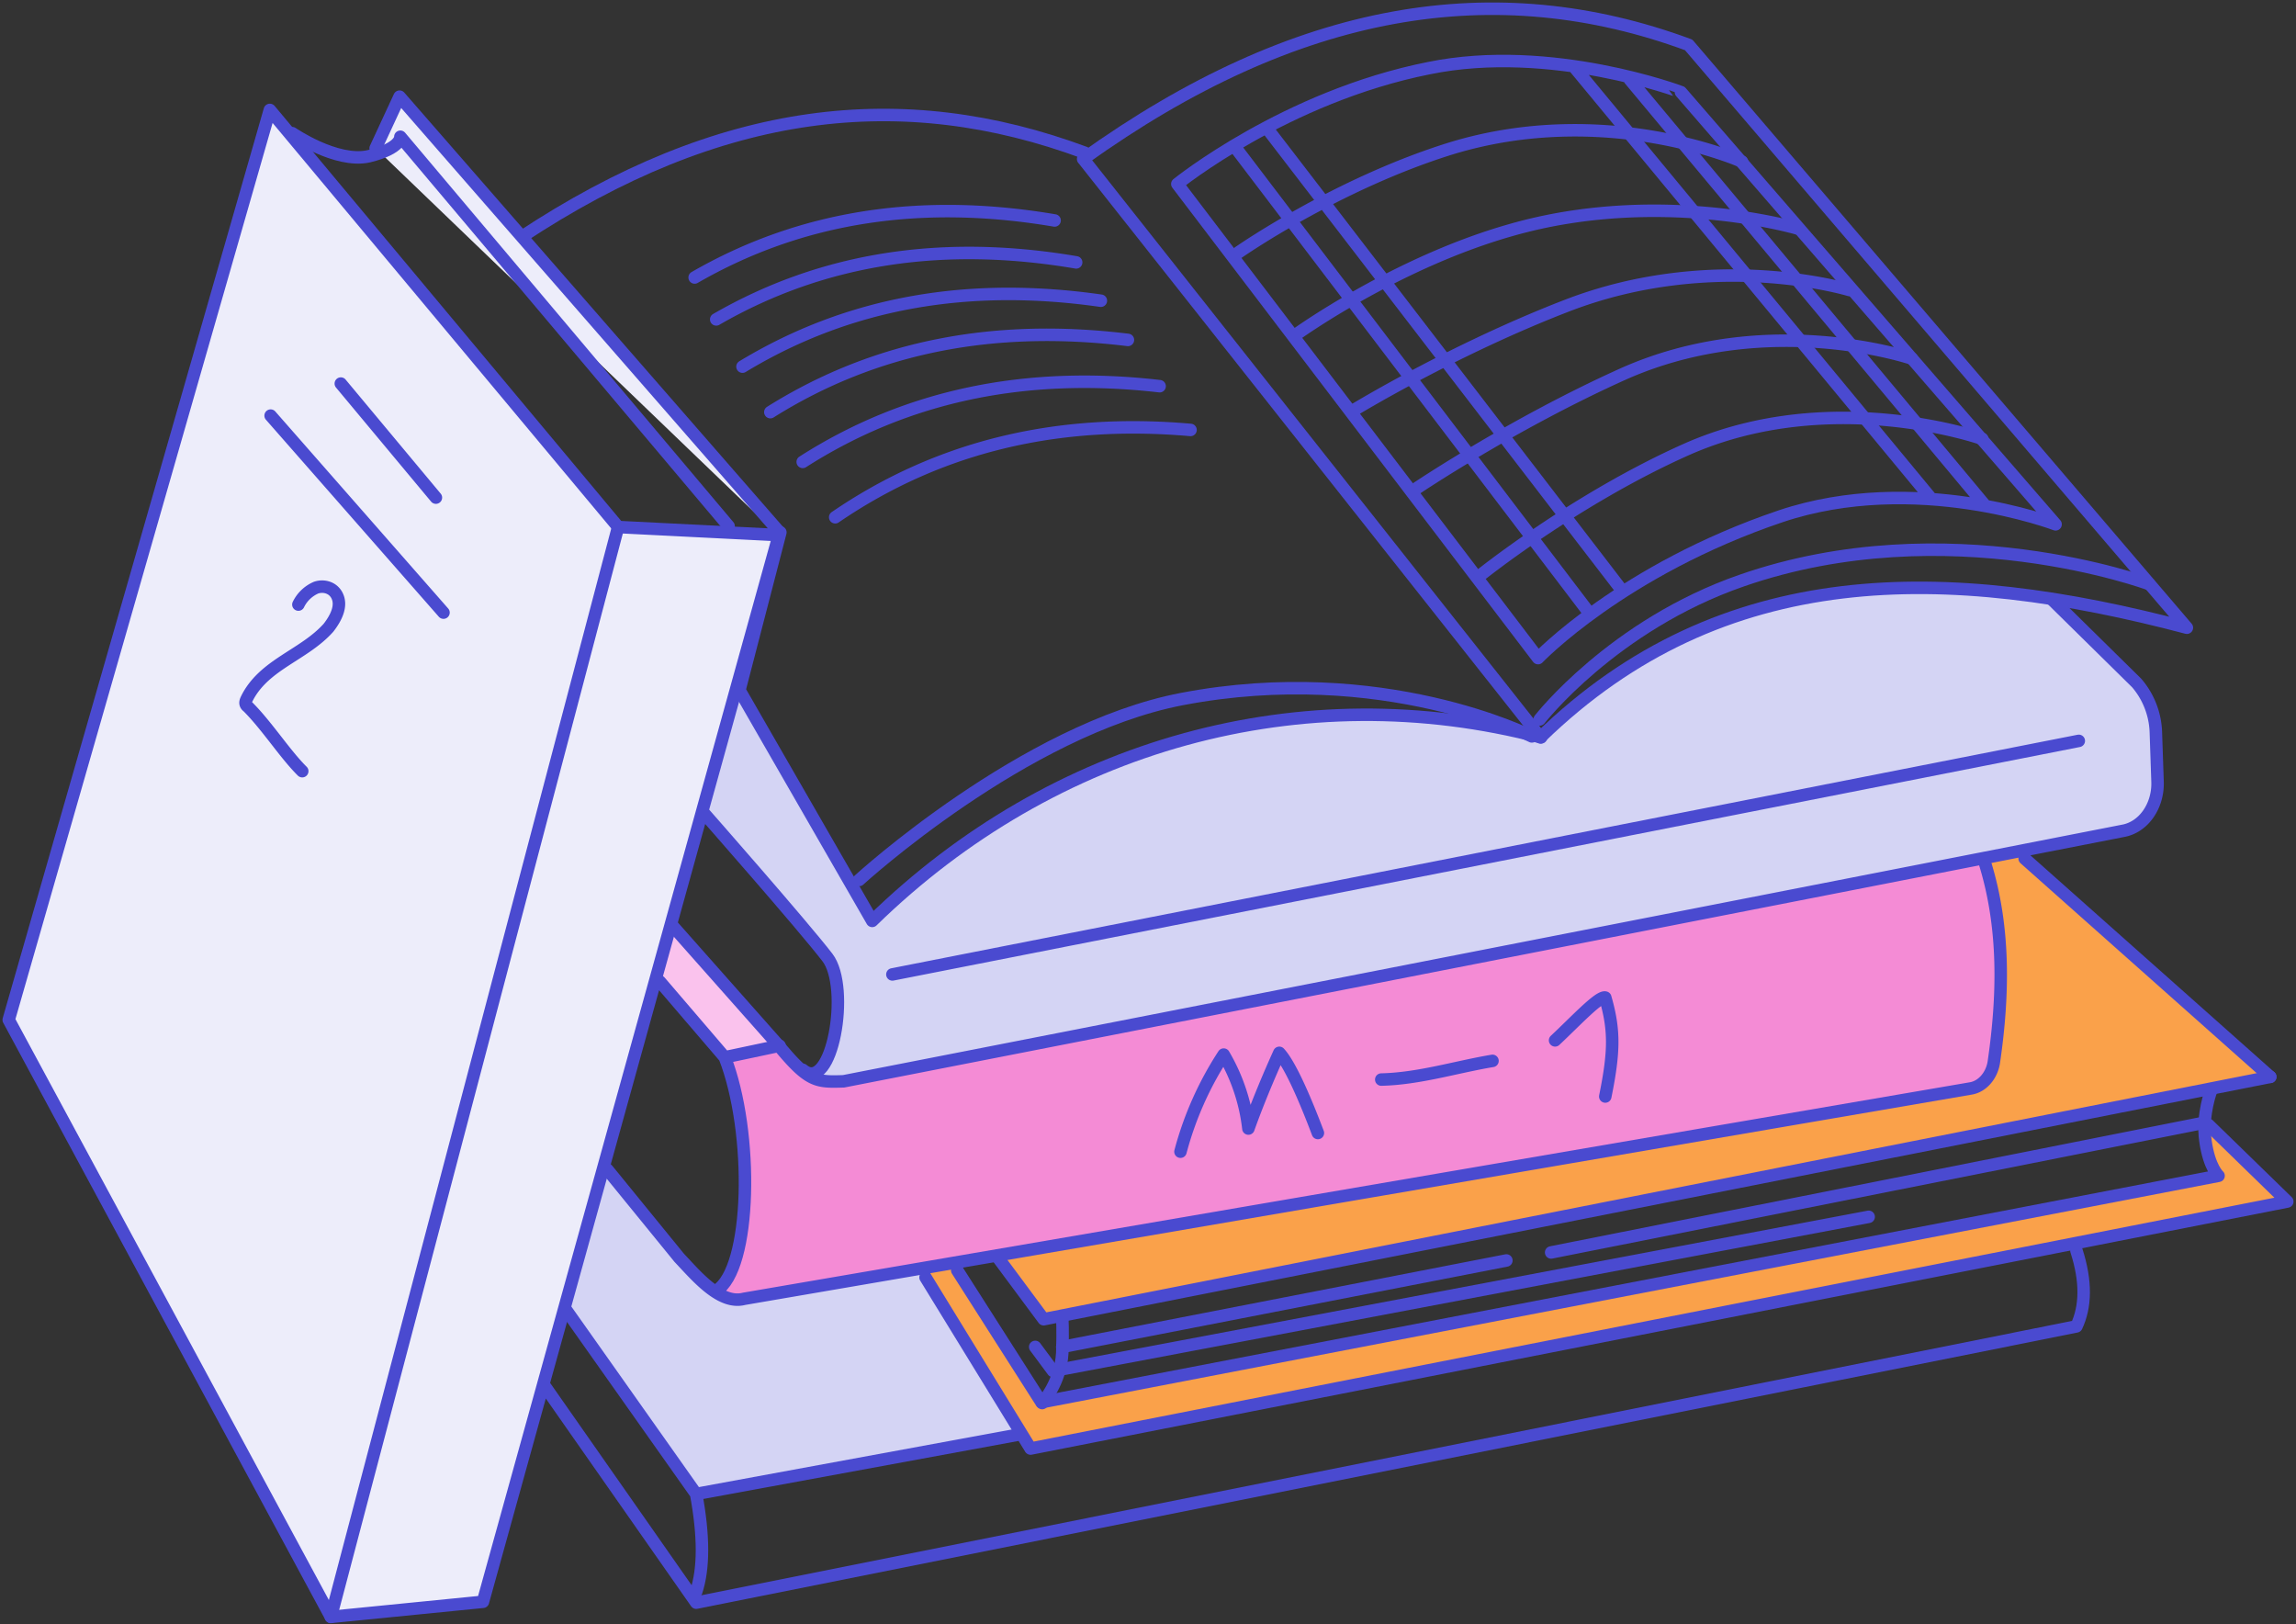 <svg viewBox="0 0 263 186" fill="none" xmlns="http://www.w3.org/2000/svg"><rect x="0" y="0" width="263" height="186" fill="#333333" stroke="none"/><path d="m89.21 120.17-6.2 1.12 1.78 6.84.44 7.35-.36 6.43-1.85 4.9-.8 1.53 3.27.5 138.29-24.08 3.27-.71 1.15-2.76.89-6.73-.27-8.38-1.06-6.32-.53-1.33-130.41 25.21h-3.36l-4.25-3.57Z" fill="#F48BD5"/><path d="m76.74 106.39-1.69 6.12 7.97 8.78 6.2-1.12-12.48-13.78Z" fill="#FAC2ED"/><path d="M84.43 79.14 80.8 93.43l13.72 16.02 1.33 2.35.08 3.37-.44 3.57-.97 2.96-1.68 1.33 2.83 1.02 5.48-.82 139.17-27.25 4.16-1.33 2.22-2.45.26-6.94-.7-4.59-3.1-4.29-7.7-7.65-11.5-1.33h-10.8l-8.93 1.53-7.88 2.86-7.34 3.27-12.21 9.18-10.18-1.73-14.15-.51-11.41 1.43-13.36 4.18-9.74 4.6-7.52 4.48-10.61 8.78-15.4-26.33Z" fill="#D4D4F4"/><path d="m113.98 143.75 5.4 7.34 140.59-27.86-28.94-25.52-4.15.1 1.77 6.54.17 9.49-.26 6.12-1.5 4.09-5.58.81-107.5 18.89Z" fill="#FAA14A"/><path d="m252.89 129.05 8.76 8.57-144.13 28.68-12.12-20.41 3.98-.72 9.73 15.31 134.49-25.82-.71-5.61Z" fill="#FAA14A"/><path d="m69.39 133.44-4.69 16.63 14.86 21.23 37.16-7.14-11.32-18.88-21.41 3.77L80 146.3l-10.62-12.86Z" fill="#D4D4F4"/><path d="m124.07 18.2 52.38 66.25c20.88-20.31 46.62-19.8 74.05-12.56L193.43 5.14c-22.12-8.16-44.85-4.49-69.36 13.07Z" stroke="#4A4AD0" stroke-width="1.43" stroke-miterlimit="10" stroke-linecap="round" stroke-linejoin="round"/><path d="M176.53 84.45c-27.34-7.15-55.82.71-76.62 21.02L84.7 79.04l4.69-18.07M59.66 27.19c22.82-15.1 43.7-17.45 64.59-9.7" stroke="#4A4AD0" stroke-width="1.43" stroke-miterlimit="10" stroke-linecap="round" stroke-linejoin="round"/><path d="M98.41 100.78s18.84-17.25 36.98-20.72c23-4.4 40.08 4.28 40.08 4.28M176.36 82.4s8.4-10.81 23.18-15.92c23.53-8.16 46.62.41 46.62.41" stroke="#4A4AD0" stroke-width="1.43" stroke-miterlimit="10" stroke-linecap="round" stroke-linejoin="round"/><path d="m235.01 68.63 9.74 9.59a9.12 9.12 0 0 1 2.2 5.72l.19 5.6c.09 2.76-1.6 5.21-3.98 5.62L96.63 123.84c-3.1.1-3.98.1-7.43-4.08l-12.39-13.98M227.4 98.94c2.22 7.25 2.13 14.9.98 22.76-.26 1.53-1.33 2.75-2.65 2.96l-140.5 24.09c-2.74.71-5.49-2.66-7.43-4.7l-8.23-10.1M106.02 146.3l12.03 19.6L262 137.61l-9.02-8.78M231.92 98.33l28.13 25" stroke="#4A4AD0" stroke-width="1.43" stroke-miterlimit="10" stroke-linecap="round" stroke-linejoin="round"/><path d="m89.12 61.28-18.31-.92-39.9-47.77L1 116.8l36.9 68.38 17.42-1.73L89.3 60.97l-43.53-49.9-2.74 5.91" fill="#EDEDFA"/><path d="m89.12 61.28-18.31-.92-39.9-47.77L1 116.8l36.9 68.38 17.42-1.73L89.3 60.97l-43.53-49.9-2.74 5.91M237.85 143.23c1.15 3.58 1.06 6.43 0 8.68l-158.1 31.64-17.35-24.8M91.95 122.52c3.36 2.85 5.49-9.4 2.83-12.86-2.83-3.68-14.15-16.54-14.15-16.54M102.22 111.6l135.9-26.75M82.04 147.83c4.07-2.45 4.34-18.17.98-26.74l-7.44-8.68M83.02 121.09l6.28-1.33M260.05 123.33l-140.5 27.76-5.3-7.14" stroke="#4A4AD0" stroke-width="1.43" stroke-miterlimit="10" stroke-linecap="round" stroke-linejoin="round"/><path d="M253.33 124.76s-1.15 2.86-.7 5.92c.43 3.06 1.5 3.98 1.5 3.98L119.29 160.6l-9.64-15.11" stroke="#4A4AD0" stroke-width="1.43" stroke-miterlimit="10" stroke-linecap="round" stroke-linejoin="round"/><path d="M119.38 160.69s2.12-2.35 2.3-5.72c.09-2.65 0-3.98 0-3.98M116.9 164.26l-37.16 6.84-14.86-21.03M79.74 171.1c.89 4.8.89 8.57 0 11.22M33.47 15.25s5.04 3.47 8.76 2.65c3.8-.92 3.63-2.24 3.63-2.24l37.6 44.6M70.8 60.36 37.9 185.18M134.86 21.07l41.32 54.3s9.64-10.11 27.78-16.24c15.48-5.2 31.5.92 31.5.92l-42.91-49.5S177.68 4.94 163.7 7.8c-16.45 3.26-28.84 13.27-28.84 13.27ZM141.5 16.88l40.43 53.18M186.7 9.12l40.7 48.79M180.34 7.7l40.7 49.19M145.48 15.15l39.99 52.05" stroke="#4A4AD0" stroke-width="1.43" stroke-miterlimit="10" stroke-linecap="round" stroke-linejoin="round"/><path d="M169.46 65.97s10.88-8.77 23.7-14.49c16.55-7.35 33.9-1.22 33.9-1.22M162.2 55.97s11.06-7.45 23.8-13.17c16.55-7.34 33-1.73 33-1.73M154.86 47.1s11.5-7.05 24.77-12.15c16.81-6.43 32.2-1.74 32.2-1.74M148.31 38.42s11.41-8.27 24.69-12.05c16.98-4.9 32.9-.2 32.9-.2M141.85 28.92s11.24-7.86 24.42-11.94c17.78-5.4 33.27 1.53 33.27 1.53M79.57 31.78c12.38-7.14 26.19-9.08 41.23-6.53M82.04 36.58c12.39-7.15 26.2-9.09 41.23-6.53M85.05 41.99c12.3-7.45 26.01-9.7 41.05-7.55M88.24 47.2c12.2-7.66 25.92-10.11 40.96-8.27M91.95 52.9c12.12-7.75 25.84-10.4 40.88-8.67M95.67 59.24c11.94-8.17 25.57-11.33 40.7-10M121.68 154.26l50.87-9.9M177.68 143.44l74.5-14.8M118.58 154.26l2.04 2.75 93.43-17.65M135.22 131.9a38.32 38.32 0 0 1 4.95-11.12 21.47 21.47 0 0 1 2.83 8.47c1.06-2.96 2.3-5.92 3.54-8.67 1.33 1.42 3.19 5.92 4.42 9.18M158.22 123.64c4.34-.1 8.5-1.43 12.74-2.14M178.13 119.15c2.3-2.15 5.04-5.1 5.75-4.9 1.06 3.67 1.06 6.12 0 11.33M39.04 43.93l10.89 13.06M31 47.6 50.8 70.16M34.18 69.24a4.03 4.03 0 0 1 2.03-1.94c.89-.3 1.95 0 2.4.92.61 1.22-.19 2.65-.98 3.67-2.83 3.17-7.43 4.19-9.38 8.17-.09.2-.18.4-.09.61.09.2.18.2.36.4 2.12 2.15 4.15 5.32 6.1 7.25" stroke="#4A4AD0" stroke-width="1.43" stroke-miterlimit="10" stroke-linecap="round" stroke-linejoin="round"/></svg>